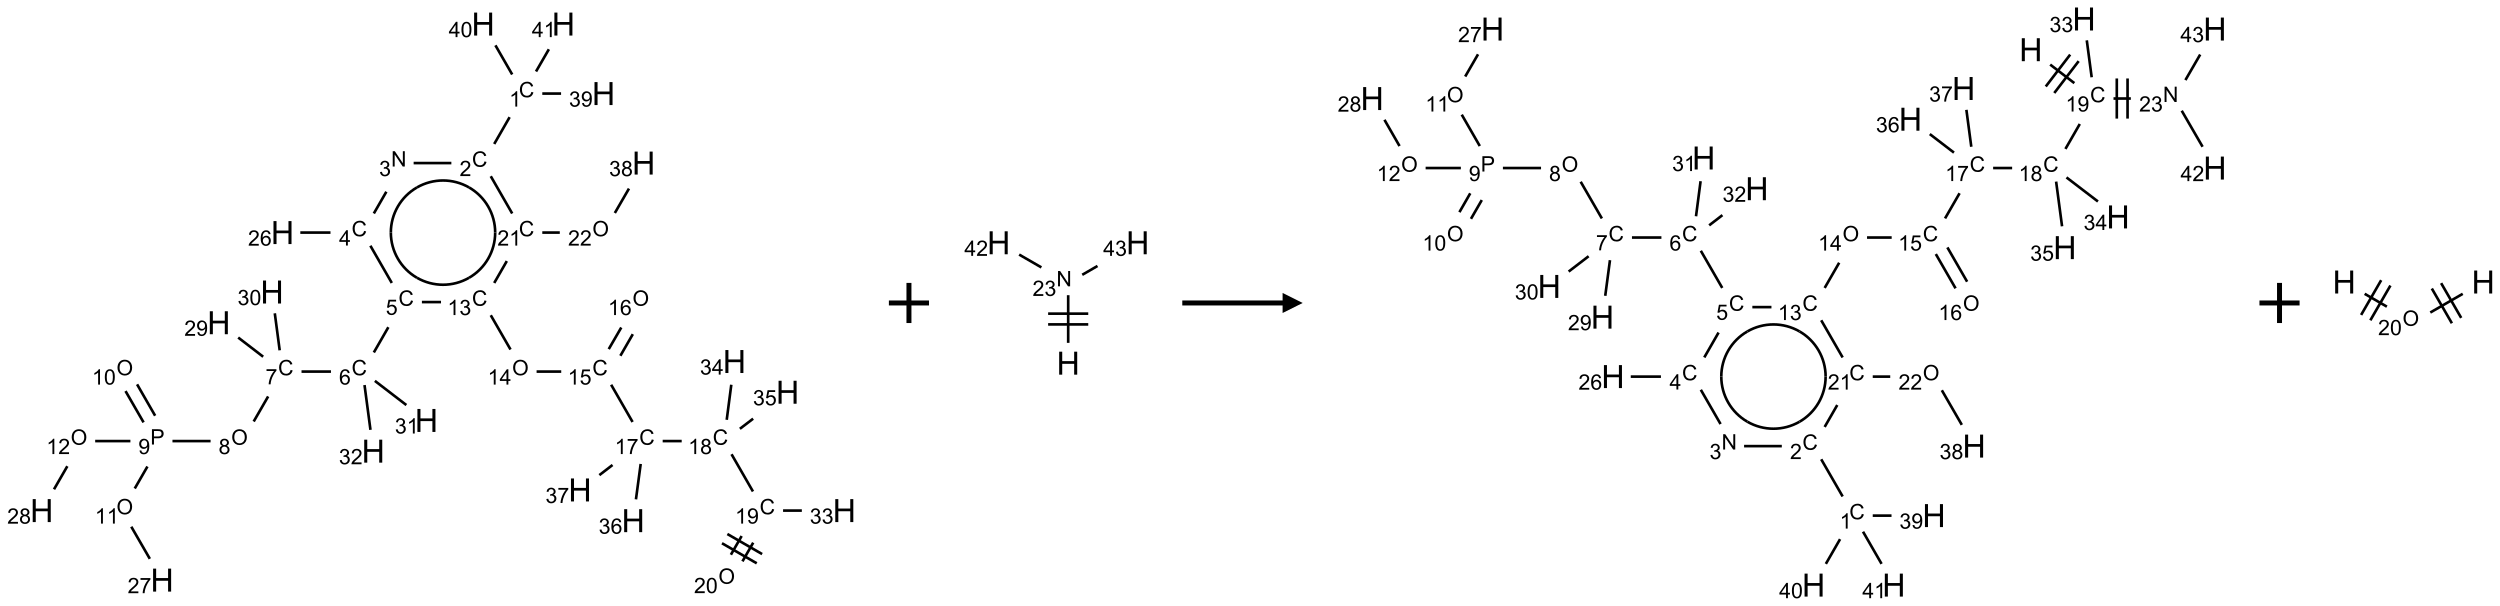 <?xml version="1.0" encoding="UTF-8"?>
<svg xmlns="http://www.w3.org/2000/svg" xmlns:xlink="http://www.w3.org/1999/xlink" width="1246" height="302" viewBox="0 0 1246 302">
<defs>
<g>
<g id="glyph-0-0">
<path d="M 1.332 0 L 1.332 -6.668 L 6.668 -6.668 L 6.668 0 Z M 1.5 -0.168 L 6.5 -0.168 L 6.5 -6.5 L 1.5 -6.5 Z M 1.5 -0.168 "/>
</g>
<g id="glyph-0-1">
<path d="M 6.27 -2.676 L 7.281 -2.422 C 7.07 -1.594 6.688 -0.961 6.137 -0.523 C 5.586 -0.086 4.914 0.129 4.121 0.129 C 3.297 0.129 2.629 -0.039 2.113 -0.371 C 1.598 -0.707 1.203 -1.191 0.934 -1.828 C 0.664 -2.465 0.531 -3.145 0.531 -3.875 C 0.531 -4.672 0.684 -5.363 0.988 -5.957 C 1.293 -6.547 1.723 -6.996 2.285 -7.305 C 2.844 -7.613 3.461 -7.766 4.137 -7.766 C 4.898 -7.766 5.543 -7.57 6.062 -7.184 C 6.582 -6.793 6.945 -6.246 7.152 -5.543 L 6.156 -5.309 C 5.98 -5.863 5.723 -6.266 5.387 -6.52 C 5.051 -6.773 4.625 -6.902 4.113 -6.902 C 3.527 -6.902 3.039 -6.762 2.645 -6.48 C 2.25 -6.199 1.973 -5.82 1.812 -5.348 C 1.652 -4.871 1.574 -4.383 1.574 -3.879 C 1.574 -3.23 1.668 -2.664 1.855 -2.18 C 2.047 -1.695 2.34 -1.332 2.738 -1.094 C 3.137 -0.855 3.57 -0.734 4.035 -0.734 C 4.602 -0.734 5.082 -0.898 5.473 -1.223 C 5.867 -1.551 6.133 -2.035 6.27 -2.676 Z M 6.27 -2.676 "/>
</g>
<g id="glyph-0-2">
<path d="M 3.973 0 L 3.035 0 L 3.035 -5.973 C 2.809 -5.758 2.516 -5.543 2.148 -5.328 C 1.781 -5.113 1.453 -4.953 1.16 -4.844 L 1.16 -5.75 C 1.684 -5.996 2.145 -6.297 2.535 -6.645 C 2.93 -6.996 3.207 -7.336 3.371 -7.668 L 3.973 -7.668 Z M 3.973 0 "/>
</g>
<g id="glyph-0-3">
<path d="M 5.371 -0.902 L 5.371 0 L 0.324 0 C 0.316 -0.227 0.352 -0.441 0.434 -0.652 C 0.562 -0.996 0.766 -1.332 1.051 -1.668 C 1.332 -2 1.742 -2.387 2.277 -2.824 C 3.105 -3.504 3.668 -4.043 3.957 -4.441 C 4.25 -4.84 4.395 -5.215 4.395 -5.566 C 4.395 -5.938 4.262 -6.254 3.996 -6.508 C 3.73 -6.762 3.387 -6.891 2.957 -6.891 C 2.508 -6.891 2.145 -6.754 1.875 -6.484 C 1.605 -6.215 1.469 -5.84 1.465 -5.359 L 0.5 -5.457 C 0.566 -6.176 0.812 -6.727 1.246 -7.102 C 1.676 -7.477 2.254 -7.668 2.98 -7.668 C 3.711 -7.668 4.293 -7.465 4.719 -7.059 C 5.145 -6.652 5.359 -6.148 5.359 -5.547 C 5.359 -5.242 5.297 -4.941 5.172 -4.645 C 5.047 -4.352 4.84 -4.039 4.551 -3.715 C 4.262 -3.387 3.777 -2.938 3.105 -2.371 C 2.543 -1.898 2.18 -1.578 2.02 -1.41 C 1.859 -1.242 1.73 -1.07 1.625 -0.902 Z M 5.371 -0.902 "/>
</g>
<g id="glyph-0-4">
<path d="M 0.812 0 L 0.812 -7.637 L 1.848 -7.637 L 5.859 -1.641 L 5.859 -7.637 L 6.828 -7.637 L 6.828 0 L 5.793 0 L 1.781 -6 L 1.781 0 Z M 0.812 0 "/>
</g>
<g id="glyph-0-5">
<path d="M 0.449 -2.016 L 1.387 -2.141 C 1.492 -1.609 1.676 -1.227 1.934 -0.992 C 2.191 -0.758 2.508 -0.641 2.879 -0.641 C 3.32 -0.641 3.695 -0.793 3.996 -1.098 C 4.301 -1.402 4.453 -1.781 4.453 -2.234 C 4.453 -2.664 4.312 -3.02 4.031 -3.301 C 3.75 -3.578 3.391 -3.719 2.957 -3.719 C 2.781 -3.719 2.562 -3.684 2.297 -3.613 L 2.402 -4.438 C 2.465 -4.43 2.516 -4.426 2.551 -4.426 C 2.949 -4.426 3.312 -4.531 3.629 -4.738 C 3.949 -4.949 4.109 -5.27 4.109 -5.703 C 4.109 -6.047 3.992 -6.332 3.762 -6.559 C 3.527 -6.785 3.227 -6.895 2.859 -6.895 C 2.496 -6.895 2.191 -6.781 1.949 -6.551 C 1.707 -6.324 1.547 -5.98 1.48 -5.52 L 0.543 -5.688 C 0.656 -6.316 0.918 -6.805 1.324 -7.148 C 1.73 -7.492 2.234 -7.668 2.84 -7.668 C 3.254 -7.668 3.641 -7.578 3.988 -7.398 C 4.34 -7.219 4.609 -6.977 4.793 -6.668 C 4.98 -6.359 5.074 -6.031 5.074 -5.684 C 5.074 -5.352 4.984 -5.051 4.809 -4.781 C 4.629 -4.512 4.367 -4.297 4.02 -4.137 C 4.473 -4.031 4.824 -3.816 5.074 -3.488 C 5.324 -3.16 5.449 -2.75 5.449 -2.254 C 5.449 -1.59 5.203 -1.023 4.719 -0.559 C 4.234 -0.098 3.617 0.137 2.875 0.137 C 2.203 0.137 1.648 -0.062 1.207 -0.465 C 0.762 -0.863 0.512 -1.379 0.449 -2.016 Z M 0.449 -2.016 "/>
</g>
<g id="glyph-0-6">
<path d="M 3.449 0 L 3.449 -1.828 L 0.137 -1.828 L 0.137 -2.688 L 3.621 -7.637 L 4.387 -7.637 L 4.387 -2.688 L 5.418 -2.688 L 5.418 -1.828 L 4.387 -1.828 L 4.387 0 Z M 3.449 -2.688 L 3.449 -6.129 L 1.059 -2.688 Z M 3.449 -2.688 "/>
</g>
<g id="glyph-0-7">
<path d="M 5.309 -5.766 L 4.375 -5.691 C 4.293 -6.059 4.172 -6.328 4.02 -6.496 C 3.766 -6.762 3.453 -6.895 3.082 -6.895 C 2.785 -6.895 2.523 -6.812 2.297 -6.645 C 2 -6.43 1.77 -6.117 1.598 -5.703 C 1.43 -5.289 1.34 -4.703 1.332 -3.938 C 1.559 -4.281 1.836 -4.535 2.16 -4.703 C 2.488 -4.871 2.828 -4.953 3.188 -4.953 C 3.812 -4.953 4.344 -4.723 4.785 -4.262 C 5.223 -3.801 5.441 -3.207 5.441 -2.48 C 5.441 -2 5.34 -1.555 5.133 -1.145 C 4.926 -0.73 4.641 -0.418 4.281 -0.199 C 3.922 0.02 3.512 0.129 3.051 0.129 C 2.27 0.129 1.633 -0.156 1.141 -0.73 C 0.648 -1.305 0.402 -2.254 0.402 -3.574 C 0.402 -5.051 0.672 -6.121 1.219 -6.793 C 1.695 -7.375 2.336 -7.668 3.141 -7.668 C 3.742 -7.668 4.234 -7.5 4.617 -7.16 C 5 -6.824 5.23 -6.359 5.309 -5.766 Z M 1.48 -2.473 C 1.48 -2.152 1.547 -1.844 1.684 -1.547 C 1.82 -1.25 2.016 -1.027 2.262 -0.871 C 2.508 -0.719 2.766 -0.641 3.035 -0.641 C 3.434 -0.641 3.773 -0.801 4.059 -1.121 C 4.344 -1.441 4.484 -1.875 4.484 -2.422 C 4.484 -2.949 4.344 -3.367 4.062 -3.668 C 3.781 -3.973 3.426 -4.125 3 -4.125 C 2.578 -4.125 2.219 -3.973 1.922 -3.668 C 1.625 -3.363 1.48 -2.969 1.48 -2.473 Z M 1.48 -2.473 "/>
</g>
<g id="glyph-0-8">
<path d="M 0.441 -2 L 1.426 -2.082 C 1.5 -1.605 1.668 -1.242 1.934 -1.004 C 2.199 -0.762 2.52 -0.641 2.895 -0.641 C 3.348 -0.641 3.73 -0.812 4.043 -1.152 C 4.355 -1.492 4.512 -1.941 4.512 -2.504 C 4.512 -3.039 4.359 -3.461 4.059 -3.77 C 3.758 -4.078 3.367 -4.234 2.879 -4.234 C 2.578 -4.234 2.305 -4.164 2.062 -4.027 C 1.82 -3.891 1.629 -3.715 1.488 -3.496 L 0.609 -3.609 L 1.348 -7.531 L 5.145 -7.531 L 5.145 -6.637 L 2.098 -6.637 L 1.688 -4.582 C 2.145 -4.902 2.625 -5.062 3.129 -5.062 C 3.797 -5.062 4.359 -4.832 4.816 -4.371 C 5.277 -3.91 5.504 -3.312 5.504 -2.59 C 5.504 -1.898 5.305 -1.301 4.902 -0.797 C 4.41 -0.18 3.742 0.129 2.895 0.129 C 2.199 0.129 1.633 -0.062 1.195 -0.453 C 0.758 -0.844 0.504 -1.359 0.441 -2 Z M 0.441 -2 "/>
</g>
<g id="glyph-0-9">
<path d="M 0.504 -6.637 L 0.504 -7.535 L 5.449 -7.535 L 5.449 -6.809 C 4.961 -6.289 4.48 -5.602 4.004 -4.746 C 3.527 -3.887 3.156 -3.004 2.895 -2.098 C 2.707 -1.461 2.59 -0.762 2.535 0 L 1.574 0 C 1.582 -0.602 1.703 -1.328 1.926 -2.176 C 2.152 -3.027 2.477 -3.848 2.898 -4.637 C 3.32 -5.426 3.77 -6.094 4.246 -6.637 Z M 0.504 -6.637 "/>
</g>
<g id="glyph-0-10">
<path d="M 0.516 -3.719 C 0.516 -4.984 0.855 -5.977 1.535 -6.695 C 2.215 -7.414 3.094 -7.77 4.172 -7.77 C 4.875 -7.77 5.512 -7.602 6.078 -7.266 C 6.645 -6.93 7.074 -6.461 7.371 -5.855 C 7.668 -5.254 7.816 -4.57 7.816 -3.809 C 7.816 -3.035 7.66 -2.34 7.348 -1.73 C 7.035 -1.117 6.594 -0.656 6.02 -0.34 C 5.449 -0.027 4.828 0.129 4.168 0.129 C 3.449 0.129 2.805 -0.043 2.238 -0.391 C 1.672 -0.738 1.246 -1.211 0.953 -1.812 C 0.66 -2.414 0.516 -3.047 0.516 -3.719 Z M 1.559 -3.703 C 1.559 -2.781 1.805 -2.059 2.301 -1.527 C 2.793 -1 3.414 -0.734 4.16 -0.734 C 4.922 -0.734 5.547 -1 6.039 -1.535 C 6.531 -2.07 6.777 -2.828 6.777 -3.812 C 6.777 -4.434 6.672 -4.977 6.461 -5.441 C 6.25 -5.902 5.945 -6.262 5.539 -6.52 C 5.133 -6.773 4.68 -6.902 4.176 -6.902 C 3.461 -6.902 2.848 -6.656 2.332 -6.164 C 1.816 -5.672 1.559 -4.852 1.559 -3.703 Z M 1.559 -3.703 "/>
</g>
<g id="glyph-0-11">
<path d="M 1.887 -4.141 C 1.496 -4.281 1.207 -4.484 1.02 -4.75 C 0.832 -5.016 0.738 -5.328 0.738 -5.699 C 0.738 -6.254 0.938 -6.719 1.34 -7.098 C 1.738 -7.477 2.27 -7.668 2.934 -7.668 C 3.598 -7.668 4.137 -7.473 4.543 -7.086 C 4.949 -6.699 5.152 -6.227 5.152 -5.672 C 5.152 -5.316 5.059 -5.008 4.871 -4.746 C 4.688 -4.484 4.406 -4.281 4.027 -4.141 C 4.496 -3.988 4.852 -3.742 5.098 -3.402 C 5.34 -3.062 5.465 -2.656 5.465 -2.184 C 5.465 -1.531 5.234 -0.98 4.77 -0.535 C 4.309 -0.09 3.703 0.129 2.949 0.129 C 2.195 0.129 1.586 -0.094 1.125 -0.539 C 0.664 -0.984 0.434 -1.543 0.434 -2.207 C 0.434 -2.703 0.559 -3.121 0.809 -3.457 C 1.062 -3.793 1.422 -4.02 1.887 -4.141 Z M 1.699 -5.73 C 1.699 -5.367 1.812 -5.074 2.047 -4.844 C 2.281 -4.613 2.582 -4.5 2.953 -4.5 C 3.312 -4.5 3.609 -4.613 3.84 -4.84 C 4.07 -5.066 4.188 -5.348 4.188 -5.676 C 4.188 -6.02 4.07 -6.309 3.832 -6.543 C 3.594 -6.777 3.297 -6.895 2.941 -6.895 C 2.586 -6.895 2.289 -6.781 2.051 -6.551 C 1.816 -6.324 1.699 -6.047 1.699 -5.73 Z M 1.395 -2.203 C 1.395 -1.938 1.461 -1.676 1.586 -1.426 C 1.711 -1.176 1.902 -0.984 2.152 -0.848 C 2.402 -0.711 2.672 -0.641 2.957 -0.641 C 3.406 -0.641 3.777 -0.785 4.066 -1.074 C 4.359 -1.363 4.504 -1.727 4.504 -2.172 C 4.504 -2.625 4.355 -2.996 4.055 -3.293 C 3.754 -3.586 3.379 -3.734 2.926 -3.734 C 2.484 -3.734 2.121 -3.59 1.832 -3.297 C 1.543 -3.004 1.395 -2.641 1.395 -2.203 Z M 1.395 -2.203 "/>
</g>
<g id="glyph-0-12">
<path d="M 0.824 0 L 0.824 -7.637 L 3.703 -7.637 C 4.211 -7.637 4.598 -7.609 4.863 -7.562 C 5.238 -7.5 5.555 -7.383 5.809 -7.207 C 6.062 -7.031 6.266 -6.785 6.418 -6.469 C 6.574 -6.152 6.652 -5.805 6.652 -5.426 C 6.652 -4.777 6.445 -4.227 6.031 -3.777 C 5.617 -3.328 4.871 -3.105 3.793 -3.105 L 1.832 -3.105 L 1.832 0 Z M 1.832 -4.004 L 3.809 -4.004 C 4.461 -4.004 4.922 -4.125 5.199 -4.371 C 5.473 -4.613 5.609 -4.953 5.609 -5.395 C 5.609 -5.715 5.527 -5.988 5.367 -6.215 C 5.207 -6.441 4.992 -6.594 4.73 -6.668 C 4.559 -6.711 4.246 -6.734 3.785 -6.734 L 1.832 -6.734 Z M 1.832 -4.004 "/>
</g>
<g id="glyph-0-13">
<path d="M 0.582 -1.766 L 1.484 -1.848 C 1.562 -1.426 1.707 -1.117 1.922 -0.926 C 2.137 -0.734 2.414 -0.641 2.75 -0.641 C 3.039 -0.641 3.289 -0.707 3.508 -0.84 C 3.727 -0.973 3.902 -1.148 4.043 -1.367 C 4.18 -1.586 4.297 -1.887 4.391 -2.262 C 4.484 -2.637 4.531 -3.016 4.531 -3.406 C 4.531 -3.449 4.531 -3.512 4.527 -3.594 C 4.34 -3.297 4.082 -3.055 3.758 -2.867 C 3.434 -2.68 3.082 -2.59 2.703 -2.59 C 2.07 -2.59 1.535 -2.816 1.098 -3.277 C 0.66 -3.734 0.441 -4.34 0.441 -5.09 C 0.441 -5.863 0.672 -6.484 1.129 -6.957 C 1.586 -7.43 2.156 -7.668 2.844 -7.668 C 3.34 -7.668 3.793 -7.531 4.207 -7.266 C 4.617 -7 4.93 -6.617 5.145 -6.121 C 5.355 -5.629 5.465 -4.91 5.465 -3.973 C 5.465 -2.996 5.359 -2.223 5.145 -1.645 C 4.934 -1.066 4.617 -0.625 4.199 -0.324 C 3.781 -0.02 3.293 0.129 2.73 0.129 C 2.133 0.129 1.645 -0.035 1.266 -0.367 C 0.887 -0.699 0.66 -1.164 0.582 -1.766 Z M 4.422 -5.137 C 4.422 -5.676 4.277 -6.102 3.992 -6.418 C 3.707 -6.734 3.359 -6.891 2.957 -6.891 C 2.543 -6.891 2.18 -6.719 1.871 -6.379 C 1.562 -6.039 1.406 -5.598 1.406 -5.059 C 1.406 -4.57 1.555 -4.176 1.848 -3.871 C 2.141 -3.566 2.5 -3.418 2.934 -3.418 C 3.367 -3.418 3.723 -3.57 4.004 -3.871 C 4.281 -4.176 4.422 -4.598 4.422 -5.137 Z M 4.422 -5.137 "/>
</g>
<g id="glyph-0-14">
<path d="M 0.441 -3.766 C 0.441 -4.668 0.535 -5.395 0.723 -5.945 C 0.906 -6.496 1.184 -6.922 1.551 -7.219 C 1.918 -7.516 2.375 -7.668 2.934 -7.668 C 3.344 -7.668 3.703 -7.586 4.012 -7.418 C 4.32 -7.254 4.574 -7.016 4.777 -6.707 C 4.977 -6.395 5.137 -6.016 5.25 -5.57 C 5.363 -5.125 5.422 -4.523 5.422 -3.766 C 5.422 -2.871 5.328 -2.148 5.145 -1.598 C 4.961 -1.047 4.688 -0.621 4.32 -0.32 C 3.953 -0.02 3.492 0.129 2.934 0.129 C 2.195 0.129 1.617 -0.133 1.199 -0.66 C 0.695 -1.297 0.441 -2.332 0.441 -3.766 Z M 1.406 -3.766 C 1.406 -2.512 1.555 -1.68 1.848 -1.262 C 2.141 -0.848 2.5 -0.641 2.934 -0.641 C 3.363 -0.641 3.727 -0.848 4.02 -1.266 C 4.312 -1.684 4.457 -2.516 4.457 -3.766 C 4.457 -5.023 4.312 -5.859 4.02 -6.27 C 3.727 -6.684 3.359 -6.891 2.922 -6.891 C 2.492 -6.891 2.148 -6.707 1.891 -6.344 C 1.566 -5.879 1.406 -5.02 1.406 -3.766 Z M 1.406 -3.766 "/>
</g>
<g id="glyph-1-0">
<path d="M 2 0 L 2 -10 L 10 -10 L 10 0 Z M 2.25 -0.25 L 9.75 -0.25 L 9.75 -9.75 L 2.25 -9.75 Z M 2.25 -0.25 "/>
</g>
<g id="glyph-1-1">
<path d="M 1.281 0 L 1.281 -11.453 L 2.797 -11.453 L 2.797 -6.75 L 8.75 -6.75 L 8.75 -11.453 L 10.266 -11.453 L 10.266 0 L 8.75 0 L 8.75 -5.398 L 2.797 -5.398 L 2.797 0 Z M 1.281 0 "/>
</g>
</g>
</defs>
<path fill="none" stroke-width="0.033" stroke-linecap="butt" stroke-linejoin="miter" stroke="rgb(0%, 0%, 0%)" stroke-opacity="1" stroke-miterlimit="10" d="M 5.83 1.16 L 5.638 1.494 " transform="matrix(40, 0, 0, 40, 20.797, 11.994)"/>
<path fill="none" stroke-width="0.033" stroke-linecap="butt" stroke-linejoin="miter" stroke="rgb(0%, 0%, 0%)" stroke-opacity="1" stroke-miterlimit="10" d="M 5.104 1.732 L 4.634 1.732 " transform="matrix(40, 0, 0, 40, 20.797, 11.994)"/>
<path fill="none" stroke-width="0.033" stroke-linecap="butt" stroke-linejoin="miter" stroke="rgb(0%, 0%, 0%)" stroke-opacity="1" stroke-miterlimit="10" d="M 4.294 2.089 L 4.138 2.36 " transform="matrix(40, 0, 0, 40, 20.797, 11.994)"/>
<path fill="none" stroke-width="0.033" stroke-linecap="butt" stroke-linejoin="miter" stroke="rgb(0%, 0%, 0%)" stroke-opacity="1" stroke-miterlimit="10" d="M 3.598 2.598 L 3.222 2.598 " transform="matrix(40, 0, 0, 40, 20.797, 11.994)"/>
<path fill="none" stroke-width="0.033" stroke-linecap="butt" stroke-linejoin="miter" stroke="rgb(0%, 0%, 0%)" stroke-opacity="1" stroke-miterlimit="10" d="M 4.095 2.762 L 4.362 3.226 " transform="matrix(40, 0, 0, 40, 20.797, 11.994)"/>
<path fill="none" stroke-width="0.033" stroke-linecap="butt" stroke-linejoin="miter" stroke="rgb(0%, 0%, 0%)" stroke-opacity="1" stroke-miterlimit="10" d="M 4.319 3.777 L 4.138 4.092 " transform="matrix(40, 0, 0, 40, 20.797, 11.994)"/>
<path fill="none" stroke-width="0.033" stroke-linecap="butt" stroke-linejoin="miter" stroke="rgb(0%, 0%, 0%)" stroke-opacity="1" stroke-miterlimit="10" d="M 3.604 4.33 L 3.237 4.33 " transform="matrix(40, 0, 0, 40, 20.797, 11.994)"/>
<path fill="none" stroke-width="0.033" stroke-linecap="butt" stroke-linejoin="miter" stroke="rgb(0%, 0%, 0%)" stroke-opacity="1" stroke-miterlimit="10" d="M 2.821 4.64 L 2.641 4.952 " transform="matrix(40, 0, 0, 40, 20.797, 11.994)"/>
<path fill="none" stroke-width="0.033" stroke-linecap="butt" stroke-linejoin="miter" stroke="rgb(0%, 0%, 0%)" stroke-opacity="1" stroke-miterlimit="10" d="M 2.104 5.196 L 1.629 5.196 " transform="matrix(40, 0, 0, 40, 20.797, 11.994)"/>
<path fill="none" stroke-width="0.033" stroke-linecap="butt" stroke-linejoin="miter" stroke="rgb(0%, 0%, 0%)" stroke-opacity="1" stroke-miterlimit="10" d="M 1.413 4.88 L 1.188 4.489 " transform="matrix(40, 0, 0, 40, 20.797, 11.994)"/>
<path fill="none" stroke-width="0.033" stroke-linecap="butt" stroke-linejoin="miter" stroke="rgb(0%, 0%, 0%)" stroke-opacity="1" stroke-miterlimit="10" d="M 1.269 4.963 L 1.044 4.573 " transform="matrix(40, 0, 0, 40, 20.797, 11.994)"/>
<path fill="none" stroke-width="0.033" stroke-linecap="butt" stroke-linejoin="miter" stroke="rgb(0%, 0%, 0%)" stroke-opacity="1" stroke-miterlimit="10" d="M 1.317 5.513 L 1.159 5.787 " transform="matrix(40, 0, 0, 40, 20.797, 11.994)"/>
<path fill="none" stroke-width="0.033" stroke-linecap="butt" stroke-linejoin="miter" stroke="rgb(0%, 0%, 0%)" stroke-opacity="1" stroke-miterlimit="10" d="M 1.116 6.263 L 1.347 6.663 " transform="matrix(40, 0, 0, 40, 20.797, 11.994)"/>
<path fill="none" stroke-width="0.033" stroke-linecap="butt" stroke-linejoin="miter" stroke="rgb(0%, 0%, 0%)" stroke-opacity="1" stroke-miterlimit="10" d="M 1.105 5.196 L 0.666 5.196 " transform="matrix(40, 0, 0, 40, 20.797, 11.994)"/>
<path fill="none" stroke-width="0.033" stroke-linecap="butt" stroke-linejoin="miter" stroke="rgb(0%, 0%, 0%)" stroke-opacity="1" stroke-miterlimit="10" d="M 0.319 5.509 L 0.153 5.797 " transform="matrix(40, 0, 0, 40, 20.797, 11.994)"/>
<path fill="none" stroke-width="0.033" stroke-linecap="butt" stroke-linejoin="miter" stroke="rgb(0%, 0%, 0%)" stroke-opacity="1" stroke-miterlimit="10" d="M 2.759 4.145 L 2.448 3.906 " transform="matrix(40, 0, 0, 40, 20.797, 11.994)"/>
<path fill="none" stroke-width="0.033" stroke-linecap="butt" stroke-linejoin="miter" stroke="rgb(0%, 0%, 0%)" stroke-opacity="1" stroke-miterlimit="10" d="M 2.965 4.065 L 2.904 3.604 " transform="matrix(40, 0, 0, 40, 20.797, 11.994)"/>
<path fill="none" stroke-width="0.033" stroke-linecap="butt" stroke-linejoin="miter" stroke="rgb(0%, 0%, 0%)" stroke-opacity="1" stroke-miterlimit="10" d="M 4.151 4.446 L 4.543 4.747 " transform="matrix(40, 0, 0, 40, 20.797, 11.994)"/>
<path fill="none" stroke-width="0.033" stroke-linecap="butt" stroke-linejoin="miter" stroke="rgb(0%, 0%, 0%)" stroke-opacity="1" stroke-miterlimit="10" d="M 4.022 4.498 L 4.096 5.056 " transform="matrix(40, 0, 0, 40, 20.797, 11.994)"/>
<path fill="none" stroke-width="0.033" stroke-linecap="butt" stroke-linejoin="miter" stroke="rgb(0%, 0%, 0%)" stroke-opacity="1" stroke-miterlimit="10" d="M 4.737 3.464 L 4.975 3.464 " transform="matrix(40, 0, 0, 40, 20.797, 11.994)"/>
<path fill="none" stroke-width="0.033" stroke-linecap="butt" stroke-linejoin="miter" stroke="rgb(0%, 0%, 0%)" stroke-opacity="1" stroke-miterlimit="10" d="M 5.595 3.628 L 5.841 4.055 " transform="matrix(40, 0, 0, 40, 20.797, 11.994)"/>
<path fill="none" stroke-width="0.033" stroke-linecap="butt" stroke-linejoin="miter" stroke="rgb(0%, 0%, 0%)" stroke-opacity="1" stroke-miterlimit="10" d="M 6.166 4.33 L 6.473 4.33 " transform="matrix(40, 0, 0, 40, 20.797, 11.994)"/>
<path fill="none" stroke-width="0.033" stroke-linecap="butt" stroke-linejoin="miter" stroke="rgb(0%, 0%, 0%)" stroke-opacity="1" stroke-miterlimit="10" d="M 7.21 4.133 L 7.365 3.864 " transform="matrix(40, 0, 0, 40, 20.797, 11.994)"/>
<path fill="none" stroke-width="0.033" stroke-linecap="butt" stroke-linejoin="miter" stroke="rgb(0%, 0%, 0%)" stroke-opacity="1" stroke-miterlimit="10" d="M 7.065 4.05 L 7.221 3.781 " transform="matrix(40, 0, 0, 40, 20.797, 11.994)"/>
<path fill="none" stroke-width="0.033" stroke-linecap="butt" stroke-linejoin="miter" stroke="rgb(0%, 0%, 0%)" stroke-opacity="1" stroke-miterlimit="10" d="M 7.095 4.494 L 7.362 4.958 " transform="matrix(40, 0, 0, 40, 20.797, 11.994)"/>
<path fill="none" stroke-width="0.033" stroke-linecap="butt" stroke-linejoin="miter" stroke="rgb(0%, 0%, 0%)" stroke-opacity="1" stroke-miterlimit="10" d="M 7.737 5.196 L 7.974 5.196 " transform="matrix(40, 0, 0, 40, 20.797, 11.994)"/>
<path fill="none" stroke-width="0.033" stroke-linecap="butt" stroke-linejoin="miter" stroke="rgb(0%, 0%, 0%)" stroke-opacity="1" stroke-miterlimit="10" d="M 8.595 5.36 L 8.862 5.824 " transform="matrix(40, 0, 0, 40, 20.797, 11.994)"/>
<path fill="none" stroke-width="0.033" stroke-linecap="butt" stroke-linejoin="miter" stroke="rgb(0%, 0%, 0%)" stroke-opacity="1" stroke-miterlimit="10" d="M 8.721 6.379 L 8.587 6.612 " transform="matrix(40, 0, 0, 40, 20.797, 11.994)"/>
<path fill="none" stroke-width="0.033" stroke-linecap="butt" stroke-linejoin="miter" stroke="rgb(0%, 0%, 0%)" stroke-opacity="1" stroke-miterlimit="10" d="M 8.865 6.462 L 8.731 6.695 " transform="matrix(40, 0, 0, 40, 20.797, 11.994)"/>
<path fill="none" stroke-width="0.033" stroke-linecap="butt" stroke-linejoin="miter" stroke="rgb(0%, 0%, 0%)" stroke-opacity="1" stroke-miterlimit="10" d="M 8.476 6.469 L 8.909 6.719 " transform="matrix(40, 0, 0, 40, 20.797, 11.994)"/>
<path fill="none" stroke-width="0.033" stroke-linecap="butt" stroke-linejoin="miter" stroke="rgb(0%, 0%, 0%)" stroke-opacity="1" stroke-miterlimit="10" d="M 8.543 6.354 L 8.976 6.604 " transform="matrix(40, 0, 0, 40, 20.797, 11.994)"/>
<path fill="none" stroke-width="0.033" stroke-linecap="butt" stroke-linejoin="miter" stroke="rgb(0%, 0%, 0%)" stroke-opacity="1" stroke-miterlimit="10" d="M 9.237 6.062 L 9.471 6.062 " transform="matrix(40, 0, 0, 40, 20.797, 11.994)"/>
<path fill="none" stroke-width="0.033" stroke-linecap="butt" stroke-linejoin="miter" stroke="rgb(0%, 0%, 0%)" stroke-opacity="1" stroke-miterlimit="10" d="M 8.535 4.931 L 8.592 4.494 " transform="matrix(40, 0, 0, 40, 20.797, 11.994)"/>
<path fill="none" stroke-width="0.033" stroke-linecap="butt" stroke-linejoin="miter" stroke="rgb(0%, 0%, 0%)" stroke-opacity="1" stroke-miterlimit="10" d="M 8.699 5.043 L 8.864 4.917 " transform="matrix(40, 0, 0, 40, 20.797, 11.994)"/>
<path fill="none" stroke-width="0.033" stroke-linecap="butt" stroke-linejoin="miter" stroke="rgb(0%, 0%, 0%)" stroke-opacity="1" stroke-miterlimit="10" d="M 7.463 5.481 L 7.404 5.922 " transform="matrix(40, 0, 0, 40, 20.797, 11.994)"/>
<path fill="none" stroke-width="0.033" stroke-linecap="butt" stroke-linejoin="miter" stroke="rgb(0%, 0%, 0%)" stroke-opacity="1" stroke-miterlimit="10" d="M 7.112 5.494 L 6.948 5.62 " transform="matrix(40, 0, 0, 40, 20.797, 11.994)"/>
<path fill="none" stroke-width="0.033" stroke-linecap="butt" stroke-linejoin="miter" stroke="rgb(0%, 0%, 0%)" stroke-opacity="1" stroke-miterlimit="10" d="M 5.638 3.226 L 5.795 2.953 " transform="matrix(40, 0, 0, 40, 20.797, 11.994)"/>
<path fill="none" stroke-width="0.033" stroke-linecap="butt" stroke-linejoin="miter" stroke="rgb(0%, 0%, 0%)" stroke-opacity="1" stroke-miterlimit="10" d="M 5.862 2.36 L 5.595 1.896 " transform="matrix(40, 0, 0, 40, 20.797, 11.994)"/>
<path fill="none" stroke-width="0.033" stroke-linecap="butt" stroke-linejoin="miter" stroke="rgb(0%, 0%, 0%)" stroke-opacity="1" stroke-miterlimit="10" d="M 6.237 2.598 L 6.455 2.598 " transform="matrix(40, 0, 0, 40, 20.797, 11.994)"/>
<path fill="none" stroke-width="0.033" stroke-linecap="butt" stroke-linejoin="miter" stroke="rgb(0%, 0%, 0%)" stroke-opacity="1" stroke-miterlimit="10" d="M 7.141 2.354 L 7.317 2.05 " transform="matrix(40, 0, 0, 40, 20.797, 11.994)"/>
<path fill="none" stroke-width="0.033" stroke-linecap="butt" stroke-linejoin="miter" stroke="rgb(0%, 0%, 0%)" stroke-opacity="1" stroke-miterlimit="10" d="M 6.237 0.866 L 6.471 0.866 " transform="matrix(40, 0, 0, 40, 20.797, 11.994)"/>
<path fill="none" stroke-width="0.033" stroke-linecap="butt" stroke-linejoin="miter" stroke="rgb(0%, 0%, 0%)" stroke-opacity="1" stroke-miterlimit="10" d="M 5.862 0.628 L 5.653 0.265 " transform="matrix(40, 0, 0, 40, 20.797, 11.994)"/>
<path fill="none" stroke-width="0.033" stroke-linecap="butt" stroke-linejoin="miter" stroke="rgb(0%, 0%, 0%)" stroke-opacity="1" stroke-miterlimit="10" d="M 6.159 0.591 L 6.319 0.314 " transform="matrix(40, 0, 0, 40, 20.797, 11.994)"/>
<path fill="none" stroke-width="0.033" stroke-linecap="butt" stroke-linejoin="miter" stroke="rgb(0%, 0%, 0%)" stroke-opacity="1" stroke-miterlimit="10" d="M 4.675 2.036 C 4.876 1.92 5.124 1.92 5.325 2.036 " transform="matrix(40, 0, 0, 40, 20.797, 11.994)"/>
<path fill="none" stroke-width="0.033" stroke-linecap="butt" stroke-linejoin="miter" stroke="rgb(0%, 0%, 0%)" stroke-opacity="1" stroke-miterlimit="10" d="M 4.35 2.598 C 4.35 2.366 4.474 2.152 4.675 2.036 " transform="matrix(40, 0, 0, 40, 20.797, 11.994)"/>
<path fill="none" stroke-width="0.033" stroke-linecap="butt" stroke-linejoin="miter" stroke="rgb(0%, 0%, 0%)" stroke-opacity="1" stroke-miterlimit="10" d="M 4.675 3.161 C 4.474 3.045 4.35 2.83 4.35 2.598 " transform="matrix(40, 0, 0, 40, 20.797, 11.994)"/>
<path fill="none" stroke-width="0.033" stroke-linecap="butt" stroke-linejoin="miter" stroke="rgb(0%, 0%, 0%)" stroke-opacity="1" stroke-miterlimit="10" d="M 5.325 3.161 C 5.124 3.277 4.876 3.277 4.675 3.161 " transform="matrix(40, 0, 0, 40, 20.797, 11.994)"/>
<path fill="none" stroke-width="0.033" stroke-linecap="butt" stroke-linejoin="miter" stroke="rgb(0%, 0%, 0%)" stroke-opacity="1" stroke-miterlimit="10" d="M 5.65 2.598 C 5.65 2.83 5.526 3.045 5.325 3.161 " transform="matrix(40, 0, 0, 40, 20.797, 11.994)"/>
<path fill="none" stroke-width="0.033" stroke-linecap="butt" stroke-linejoin="miter" stroke="rgb(0%, 0%, 0%)" stroke-opacity="1" stroke-miterlimit="10" d="M 5.325 2.036 C 5.526 2.152 5.65 2.366 5.65 2.598 " transform="matrix(40, 0, 0, 40, 20.797, 11.994)"/>
<g fill="rgb(0%, 0%, 0%)" fill-opacity="1">
<use xlink:href="#glyph-0-1" x="258.578" y="48.48"/>
</g>
<g fill="rgb(0%, 0%, 0%)" fill-opacity="1">
<use xlink:href="#glyph-0-2" x="253.801" y="53.117"/>
</g>
<g fill="rgb(0%, 0%, 0%)" fill-opacity="1">
<use xlink:href="#glyph-0-1" x="235.203" y="83.121"/>
</g>
<g fill="rgb(0%, 0%, 0%)" fill-opacity="1">
<use xlink:href="#glyph-0-3" x="229.031" y="87.758"/>
</g>
<g fill="rgb(0%, 0%, 0%)" fill-opacity="1">
<use xlink:href="#glyph-0-4" x="194.922" y="82.988"/>
</g>
<g fill="rgb(0%, 0%, 0%)" fill-opacity="1">
<use xlink:href="#glyph-0-5" x="188.953" y="87.758"/>
</g>
<g fill="rgb(0%, 0%, 0%)" fill-opacity="1">
<use xlink:href="#glyph-0-1" x="175.203" y="117.762"/>
</g>
<g fill="rgb(0%, 0%, 0%)" fill-opacity="1">
<use xlink:href="#glyph-0-6" x="168.984" y="122.367"/>
</g>
<g fill="rgb(0%, 0%, 0%)" fill-opacity="1">
<use xlink:href="#glyph-1-1" x="135.023" y="121.645"/>
</g>
<g fill="rgb(0%, 0%, 0%)" fill-opacity="1">
<use xlink:href="#glyph-0-3" x="123.598" y="122.438"/>
<use xlink:href="#glyph-0-7" x="129.53" y="122.438"/>
</g>
<g fill="rgb(0%, 0%, 0%)" fill-opacity="1">
<use xlink:href="#glyph-0-1" x="198.578" y="152.402"/>
</g>
<g fill="rgb(0%, 0%, 0%)" fill-opacity="1">
<use xlink:href="#glyph-0-8" x="192.27" y="156.906"/>
</g>
<g fill="rgb(0%, 0%, 0%)" fill-opacity="1">
<use xlink:href="#glyph-0-1" x="175.203" y="187.043"/>
</g>
<g fill="rgb(0%, 0%, 0%)" fill-opacity="1">
<use xlink:href="#glyph-0-7" x="168.957" y="191.68"/>
</g>
<g fill="rgb(0%, 0%, 0%)" fill-opacity="1">
<use xlink:href="#glyph-0-1" x="138.578" y="187.043"/>
</g>
<g fill="rgb(0%, 0%, 0%)" fill-opacity="1">
<use xlink:href="#glyph-0-9" x="132.328" y="191.551"/>
</g>
<g fill="rgb(0%, 0%, 0%)" fill-opacity="1">
<use xlink:href="#glyph-0-10" x="115.219" y="221.688"/>
</g>
<g fill="rgb(0%, 0%, 0%)" fill-opacity="1">
<use xlink:href="#glyph-0-11" x="108.938" y="226.32"/>
</g>
<g fill="rgb(0%, 0%, 0%)" fill-opacity="1">
<use xlink:href="#glyph-0-12" x="74.91" y="221.551"/>
</g>
<g fill="rgb(0%, 0%, 0%)" fill-opacity="1">
<use xlink:href="#glyph-0-13" x="68.938" y="226.32"/>
</g>
<g fill="rgb(0%, 0%, 0%)" fill-opacity="1">
<use xlink:href="#glyph-0-10" x="58.043" y="187.047"/>
</g>
<g fill="rgb(0%, 0%, 0%)" fill-opacity="1">
<use xlink:href="#glyph-0-2" x="45.867" y="191.68"/>
<use xlink:href="#glyph-0-14" x="51.799" y="191.68"/>
</g>
<g fill="rgb(0%, 0%, 0%)" fill-opacity="1">
<use xlink:href="#glyph-0-10" x="58.043" y="256.328"/>
</g>
<g fill="rgb(0%, 0%, 0%)" fill-opacity="1">
<use xlink:href="#glyph-0-2" x="47.316" y="260.961"/>
<use xlink:href="#glyph-0-2" x="53.249" y="260.961"/>
</g>
<g fill="rgb(0%, 0%, 0%)" fill-opacity="1">
<use xlink:href="#glyph-1-1" x="75.023" y="294.852"/>
</g>
<g fill="rgb(0%, 0%, 0%)" fill-opacity="1">
<use xlink:href="#glyph-0-3" x="63.594" y="295.641"/>
<use xlink:href="#glyph-0-9" x="69.526" y="295.641"/>
</g>
<g fill="rgb(0%, 0%, 0%)" fill-opacity="1">
<use xlink:href="#glyph-0-10" x="35.219" y="221.688"/>
</g>
<g fill="rgb(0%, 0%, 0%)" fill-opacity="1">
<use xlink:href="#glyph-0-2" x="23.098" y="226.32"/>
<use xlink:href="#glyph-0-3" x="29.03" y="226.32"/>
</g>
<g fill="rgb(0%, 0%, 0%)" fill-opacity="1">
<use xlink:href="#glyph-1-1" x="15.023" y="260.207"/>
</g>
<g fill="rgb(0%, 0%, 0%)" fill-opacity="1">
<use xlink:href="#glyph-0-3" x="3.578" y="261"/>
<use xlink:href="#glyph-0-11" x="9.51" y="261"/>
</g>
<g fill="rgb(0%, 0%, 0%)" fill-opacity="1">
<use xlink:href="#glyph-1-1" x="103.289" y="166.578"/>
</g>
<g fill="rgb(0%, 0%, 0%)" fill-opacity="1">
<use xlink:href="#glyph-0-3" x="91.844" y="167.367"/>
<use xlink:href="#glyph-0-13" x="97.776" y="167.367"/>
</g>
<g fill="rgb(0%, 0%, 0%)" fill-opacity="1">
<use xlink:href="#glyph-1-1" x="129.805" y="151.27"/>
</g>
<g fill="rgb(0%, 0%, 0%)" fill-opacity="1">
<use xlink:href="#glyph-0-5" x="118.395" y="152.062"/>
<use xlink:href="#glyph-0-14" x="124.327" y="152.062"/>
</g>
<g fill="rgb(0%, 0%, 0%)" fill-opacity="1">
<use xlink:href="#glyph-1-1" x="206.758" y="215.277"/>
</g>
<g fill="rgb(0%, 0%, 0%)" fill-opacity="1">
<use xlink:href="#glyph-0-5" x="196.801" y="216.07"/>
<use xlink:href="#glyph-0-2" x="202.733" y="216.07"/>
</g>
<g fill="rgb(0%, 0%, 0%)" fill-opacity="1">
<use xlink:href="#glyph-1-1" x="180.246" y="230.586"/>
</g>
<g fill="rgb(0%, 0%, 0%)" fill-opacity="1">
<use xlink:href="#glyph-0-5" x="168.891" y="231.375"/>
<use xlink:href="#glyph-0-3" x="174.823" y="231.375"/>
</g>
<g fill="rgb(0%, 0%, 0%)" fill-opacity="1">
<use xlink:href="#glyph-0-1" x="235.203" y="152.402"/>
</g>
<g fill="rgb(0%, 0%, 0%)" fill-opacity="1">
<use xlink:href="#glyph-0-2" x="223.02" y="157.039"/>
<use xlink:href="#glyph-0-5" x="228.952" y="157.039"/>
</g>
<g fill="rgb(0%, 0%, 0%)" fill-opacity="1">
<use xlink:href="#glyph-0-10" x="255.219" y="187.047"/>
</g>
<g fill="rgb(0%, 0%, 0%)" fill-opacity="1">
<use xlink:href="#glyph-0-2" x="243.051" y="191.68"/>
<use xlink:href="#glyph-0-6" x="248.983" y="191.68"/>
</g>
<g fill="rgb(0%, 0%, 0%)" fill-opacity="1">
<use xlink:href="#glyph-0-1" x="295.203" y="187.043"/>
</g>
<g fill="rgb(0%, 0%, 0%)" fill-opacity="1">
<use xlink:href="#glyph-0-2" x="282.961" y="191.68"/>
<use xlink:href="#glyph-0-8" x="288.893" y="191.68"/>
</g>
<g fill="rgb(0%, 0%, 0%)" fill-opacity="1">
<use xlink:href="#glyph-0-10" x="315.219" y="152.406"/>
</g>
<g fill="rgb(0%, 0%, 0%)" fill-opacity="1">
<use xlink:href="#glyph-0-2" x="303.023" y="157.039"/>
<use xlink:href="#glyph-0-7" x="308.956" y="157.039"/>
</g>
<g fill="rgb(0%, 0%, 0%)" fill-opacity="1">
<use xlink:href="#glyph-0-1" x="318.578" y="221.684"/>
</g>
<g fill="rgb(0%, 0%, 0%)" fill-opacity="1">
<use xlink:href="#glyph-0-2" x="306.395" y="226.32"/>
<use xlink:href="#glyph-0-9" x="312.327" y="226.32"/>
</g>
<g fill="rgb(0%, 0%, 0%)" fill-opacity="1">
<use xlink:href="#glyph-0-1" x="355.203" y="221.684"/>
</g>
<g fill="rgb(0%, 0%, 0%)" fill-opacity="1">
<use xlink:href="#glyph-0-2" x="343.004" y="226.32"/>
<use xlink:href="#glyph-0-11" x="348.936" y="226.32"/>
</g>
<g fill="rgb(0%, 0%, 0%)" fill-opacity="1">
<use xlink:href="#glyph-0-1" x="378.578" y="256.324"/>
</g>
<g fill="rgb(0%, 0%, 0%)" fill-opacity="1">
<use xlink:href="#glyph-0-2" x="366.379" y="260.961"/>
<use xlink:href="#glyph-0-13" x="372.311" y="260.961"/>
</g>
<g fill="rgb(0%, 0%, 0%)" fill-opacity="1">
<use xlink:href="#glyph-0-10" x="358.043" y="290.973"/>
</g>
<g fill="rgb(0%, 0%, 0%)" fill-opacity="1">
<use xlink:href="#glyph-0-3" x="345.871" y="295.602"/>
<use xlink:href="#glyph-0-14" x="351.803" y="295.602"/>
</g>
<g fill="rgb(0%, 0%, 0%)" fill-opacity="1">
<use xlink:href="#glyph-1-1" x="415.023" y="260.207"/>
</g>
<g fill="rgb(0%, 0%, 0%)" fill-opacity="1">
<use xlink:href="#glyph-0-5" x="403.59" y="261"/>
<use xlink:href="#glyph-0-5" x="409.522" y="261"/>
</g>
<g fill="rgb(0%, 0%, 0%)" fill-opacity="1">
<use xlink:href="#glyph-1-1" x="360.246" y="185.91"/>
</g>
<g fill="rgb(0%, 0%, 0%)" fill-opacity="1">
<use xlink:href="#glyph-0-5" x="348.844" y="186.703"/>
<use xlink:href="#glyph-0-6" x="354.776" y="186.703"/>
</g>
<g fill="rgb(0%, 0%, 0%)" fill-opacity="1">
<use xlink:href="#glyph-1-1" x="386.758" y="201.219"/>
</g>
<g fill="rgb(0%, 0%, 0%)" fill-opacity="1">
<use xlink:href="#glyph-0-5" x="375.27" y="202.008"/>
<use xlink:href="#glyph-0-8" x="381.202" y="202.008"/>
</g>
<g fill="rgb(0%, 0%, 0%)" fill-opacity="1">
<use xlink:href="#glyph-1-1" x="309.805" y="265.227"/>
</g>
<g fill="rgb(0%, 0%, 0%)" fill-opacity="1">
<use xlink:href="#glyph-0-5" x="298.375" y="266.02"/>
<use xlink:href="#glyph-0-7" x="304.307" y="266.02"/>
</g>
<g fill="rgb(0%, 0%, 0%)" fill-opacity="1">
<use xlink:href="#glyph-1-1" x="283.289" y="249.918"/>
</g>
<g fill="rgb(0%, 0%, 0%)" fill-opacity="1">
<use xlink:href="#glyph-0-5" x="271.855" y="250.711"/>
<use xlink:href="#glyph-0-9" x="277.788" y="250.711"/>
</g>
<g fill="rgb(0%, 0%, 0%)" fill-opacity="1">
<use xlink:href="#glyph-0-1" x="258.578" y="117.762"/>
</g>
<g fill="rgb(0%, 0%, 0%)" fill-opacity="1">
<use xlink:href="#glyph-0-3" x="247.871" y="122.398"/>
<use xlink:href="#glyph-0-2" x="253.803" y="122.398"/>
</g>
<g fill="rgb(0%, 0%, 0%)" fill-opacity="1">
<use xlink:href="#glyph-0-10" x="295.219" y="117.766"/>
</g>
<g fill="rgb(0%, 0%, 0%)" fill-opacity="1">
<use xlink:href="#glyph-0-3" x="283.102" y="122.398"/>
<use xlink:href="#glyph-0-3" x="289.034" y="122.398"/>
</g>
<g fill="rgb(0%, 0%, 0%)" fill-opacity="1">
<use xlink:href="#glyph-1-1" x="315.023" y="87.004"/>
</g>
<g fill="rgb(0%, 0%, 0%)" fill-opacity="1">
<use xlink:href="#glyph-0-5" x="303.574" y="87.797"/>
<use xlink:href="#glyph-0-11" x="309.507" y="87.797"/>
</g>
<g fill="rgb(0%, 0%, 0%)" fill-opacity="1">
<use xlink:href="#glyph-1-1" x="295.023" y="52.363"/>
</g>
<g fill="rgb(0%, 0%, 0%)" fill-opacity="1">
<use xlink:href="#glyph-0-5" x="283.574" y="53.156"/>
<use xlink:href="#glyph-0-13" x="289.507" y="53.156"/>
</g>
<g fill="rgb(0%, 0%, 0%)" fill-opacity="1">
<use xlink:href="#glyph-1-1" x="235.023" y="17.723"/>
</g>
<g fill="rgb(0%, 0%, 0%)" fill-opacity="1">
<use xlink:href="#glyph-0-6" x="223.617" y="18.516"/>
<use xlink:href="#glyph-0-14" x="229.549" y="18.516"/>
</g>
<g fill="rgb(0%, 0%, 0%)" fill-opacity="1">
<use xlink:href="#glyph-1-1" x="275.023" y="17.723"/>
</g>
<g fill="rgb(0%, 0%, 0%)" fill-opacity="1">
<use xlink:href="#glyph-0-6" x="265.066" y="18.516"/>
<use xlink:href="#glyph-0-2" x="270.999" y="18.516"/>
</g>
<path fill="none" stroke-width="0.062" stroke-linecap="butt" stroke-linejoin="miter" stroke="rgb(0%, 0%, 0%)" stroke-opacity="1" stroke-miterlimit="10" d="M 0 0 L 0.5 0 M 0.25 -0.25 L 0.25 0.25 " transform="matrix(40, 0, 0, 40, 443.02, 151)"/>
<path fill="none" stroke-width="0.033" stroke-linecap="butt" stroke-linejoin="miter" stroke="rgb(0%, 0%, 0%)" stroke-opacity="1" stroke-miterlimit="10" d="M 0.866 1.247 L 0.866 0.653 " transform="matrix(40, 0, 0, 40, 497.746, 121.002)"/>
<path fill="none" stroke-width="0.033" stroke-linecap="butt" stroke-linejoin="miter" stroke="rgb(0%, 0%, 0%)" stroke-opacity="1" stroke-miterlimit="10" d="M 1.116 0.883 L 0.616 0.883 " transform="matrix(40, 0, 0, 40, 497.746, 121.002)"/>
<path fill="none" stroke-width="0.033" stroke-linecap="butt" stroke-linejoin="miter" stroke="rgb(0%, 0%, 0%)" stroke-opacity="1" stroke-miterlimit="10" d="M 1.116 1.017 L 0.616 1.017 " transform="matrix(40, 0, 0, 40, 497.746, 121.002)"/>
<path fill="none" stroke-width="0.033" stroke-linecap="butt" stroke-linejoin="miter" stroke="rgb(0%, 0%, 0%)" stroke-opacity="1" stroke-miterlimit="10" d="M 0.532 0.307 L 0.255 0.147 " transform="matrix(40, 0, 0, 40, 497.746, 121.002)"/>
<path fill="none" stroke-width="0.033" stroke-linecap="butt" stroke-linejoin="miter" stroke="rgb(0%, 0%, 0%)" stroke-opacity="1" stroke-miterlimit="10" d="M 1.041 0.399 L 1.231 0.289 " transform="matrix(40, 0, 0, 40, 497.746, 121.002)"/>
<g fill="rgb(0%, 0%, 0%)" fill-opacity="1">
<use xlink:href="#glyph-1-1" x="526.613" y="186.73"/>
</g>
<g fill="rgb(0%, 0%, 0%)" fill-opacity="1">
<use xlink:href="#glyph-0-4" x="526.512" y="142.715"/>
</g>
<g fill="rgb(0%, 0%, 0%)" fill-opacity="1">
<use xlink:href="#glyph-0-3" x="514.613" y="147.484"/>
<use xlink:href="#glyph-0-5" x="520.546" y="147.484"/>
</g>
<g fill="rgb(0%, 0%, 0%)" fill-opacity="1">
<use xlink:href="#glyph-1-1" x="491.973" y="126.73"/>
</g>
<g fill="rgb(0%, 0%, 0%)" fill-opacity="1">
<use xlink:href="#glyph-0-6" x="480.617" y="127.523"/>
<use xlink:href="#glyph-0-3" x="486.549" y="127.523"/>
</g>
<g fill="rgb(0%, 0%, 0%)" fill-opacity="1">
<use xlink:href="#glyph-1-1" x="561.254" y="126.73"/>
</g>
<g fill="rgb(0%, 0%, 0%)" fill-opacity="1">
<use xlink:href="#glyph-0-6" x="549.82" y="127.523"/>
<use xlink:href="#glyph-0-5" x="555.753" y="127.523"/>
</g>
<path fill-rule="nonzero" fill="rgb(0%, 0%, 0%)" fill-opacity="1" d="M 589.25 152.25 L 639.25 152.25 L 639.25 156 L 649.25 151 L 639.25 146 L 639.25 149.75 L 589.25 149.75 "/>
<path fill="none" stroke-width="0.033" stroke-linecap="butt" stroke-linejoin="miter" stroke="rgb(0%, 0%, 0%)" stroke-opacity="1" stroke-miterlimit="10" d="M 8.448 0.568 L 8.749 0.799 " transform="matrix(40, 0, 0, 40, 683.891, 9.467)"/>
<path fill="none" stroke-width="0.033" stroke-linecap="butt" stroke-linejoin="miter" stroke="rgb(0%, 0%, 0%)" stroke-opacity="1" stroke-miterlimit="10" d="M 8.499 0.922 L 8.803 0.525 " transform="matrix(40, 0, 0, 40, 683.891, 9.467)"/>
<path fill="none" stroke-width="0.033" stroke-linecap="butt" stroke-linejoin="miter" stroke="rgb(0%, 0%, 0%)" stroke-opacity="1" stroke-miterlimit="10" d="M 8.393 0.841 L 8.697 0.444 " transform="matrix(40, 0, 0, 40, 683.891, 9.467)"/>
<path fill="none" stroke-width="0.033" stroke-linecap="butt" stroke-linejoin="miter" stroke="rgb(0%, 0%, 0%)" stroke-opacity="1" stroke-miterlimit="10" d="M 8.817 1.308 L 8.638 1.619 " transform="matrix(40, 0, 0, 40, 683.891, 9.467)"/>
<path fill="none" stroke-width="0.033" stroke-linecap="butt" stroke-linejoin="miter" stroke="rgb(0%, 0%, 0%)" stroke-opacity="1" stroke-miterlimit="10" d="M 7.974 1.857 L 7.737 1.857 " transform="matrix(40, 0, 0, 40, 683.891, 9.467)"/>
<path fill="none" stroke-width="0.033" stroke-linecap="butt" stroke-linejoin="miter" stroke="rgb(0%, 0%, 0%)" stroke-opacity="1" stroke-miterlimit="10" d="M 7.319 2.171 L 7.138 2.485 " transform="matrix(40, 0, 0, 40, 683.891, 9.467)"/>
<path fill="none" stroke-width="0.033" stroke-linecap="butt" stroke-linejoin="miter" stroke="rgb(0%, 0%, 0%)" stroke-opacity="1" stroke-miterlimit="10" d="M 6.473 2.723 L 6.166 2.723 " transform="matrix(40, 0, 0, 40, 683.891, 9.467)"/>
<path fill="none" stroke-width="0.033" stroke-linecap="butt" stroke-linejoin="miter" stroke="rgb(0%, 0%, 0%)" stroke-opacity="1" stroke-miterlimit="10" d="M 5.819 3.037 L 5.638 3.351 " transform="matrix(40, 0, 0, 40, 683.891, 9.467)"/>
<path fill="none" stroke-width="0.033" stroke-linecap="butt" stroke-linejoin="miter" stroke="rgb(0%, 0%, 0%)" stroke-opacity="1" stroke-miterlimit="10" d="M 4.975 3.59 L 4.737 3.59 " transform="matrix(40, 0, 0, 40, 683.891, 9.467)"/>
<path fill="none" stroke-width="0.033" stroke-linecap="butt" stroke-linejoin="miter" stroke="rgb(0%, 0%, 0%)" stroke-opacity="1" stroke-miterlimit="10" d="M 4.362 3.351 L 4.095 2.888 " transform="matrix(40, 0, 0, 40, 683.891, 9.467)"/>
<path fill="none" stroke-width="0.033" stroke-linecap="butt" stroke-linejoin="miter" stroke="rgb(0%, 0%, 0%)" stroke-opacity="1" stroke-miterlimit="10" d="M 3.604 2.723 L 3.237 2.723 " transform="matrix(40, 0, 0, 40, 683.891, 9.467)"/>
<path fill="none" stroke-width="0.033" stroke-linecap="butt" stroke-linejoin="miter" stroke="rgb(0%, 0%, 0%)" stroke-opacity="1" stroke-miterlimit="10" d="M 2.862 2.485 L 2.598 2.028 " transform="matrix(40, 0, 0, 40, 683.891, 9.467)"/>
<path fill="none" stroke-width="0.033" stroke-linecap="butt" stroke-linejoin="miter" stroke="rgb(0%, 0%, 0%)" stroke-opacity="1" stroke-miterlimit="10" d="M 2.104 1.857 L 1.629 1.857 " transform="matrix(40, 0, 0, 40, 683.891, 9.467)"/>
<path fill="none" stroke-width="0.033" stroke-linecap="butt" stroke-linejoin="miter" stroke="rgb(0%, 0%, 0%)" stroke-opacity="1" stroke-miterlimit="10" d="M 1.222 2.172 L 1.087 2.407 " transform="matrix(40, 0, 0, 40, 683.891, 9.467)"/>
<path fill="none" stroke-width="0.033" stroke-linecap="butt" stroke-linejoin="miter" stroke="rgb(0%, 0%, 0%)" stroke-opacity="1" stroke-miterlimit="10" d="M 1.366 2.256 L 1.231 2.49 " transform="matrix(40, 0, 0, 40, 683.891, 9.467)"/>
<path fill="none" stroke-width="0.033" stroke-linecap="butt" stroke-linejoin="miter" stroke="rgb(0%, 0%, 0%)" stroke-opacity="1" stroke-miterlimit="10" d="M 1.341 1.583 L 1.116 1.192 " transform="matrix(40, 0, 0, 40, 683.891, 9.467)"/>
<path fill="none" stroke-width="0.033" stroke-linecap="butt" stroke-linejoin="miter" stroke="rgb(0%, 0%, 0%)" stroke-opacity="1" stroke-miterlimit="10" d="M 1.159 0.717 L 1.319 0.44 " transform="matrix(40, 0, 0, 40, 683.891, 9.467)"/>
<path fill="none" stroke-width="0.033" stroke-linecap="butt" stroke-linejoin="miter" stroke="rgb(0%, 0%, 0%)" stroke-opacity="1" stroke-miterlimit="10" d="M 1.105 1.857 L 0.666 1.857 " transform="matrix(40, 0, 0, 40, 683.891, 9.467)"/>
<path fill="none" stroke-width="0.033" stroke-linecap="butt" stroke-linejoin="miter" stroke="rgb(0%, 0%, 0%)" stroke-opacity="1" stroke-miterlimit="10" d="M 0.341 1.583 L 0.153 1.256 " transform="matrix(40, 0, 0, 40, 683.891, 9.467)"/>
<path fill="none" stroke-width="0.033" stroke-linecap="butt" stroke-linejoin="miter" stroke="rgb(0%, 0%, 0%)" stroke-opacity="1" stroke-miterlimit="10" d="M 2.963 3.005 L 2.904 3.449 " transform="matrix(40, 0, 0, 40, 683.891, 9.467)"/>
<path fill="none" stroke-width="0.033" stroke-linecap="butt" stroke-linejoin="miter" stroke="rgb(0%, 0%, 0%)" stroke-opacity="1" stroke-miterlimit="10" d="M 2.697 2.956 L 2.448 3.147 " transform="matrix(40, 0, 0, 40, 683.891, 9.467)"/>
<path fill="none" stroke-width="0.033" stroke-linecap="butt" stroke-linejoin="miter" stroke="rgb(0%, 0%, 0%)" stroke-opacity="1" stroke-miterlimit="10" d="M 4.035 2.458 L 4.092 2.021 " transform="matrix(40, 0, 0, 40, 683.891, 9.467)"/>
<path fill="none" stroke-width="0.033" stroke-linecap="butt" stroke-linejoin="miter" stroke="rgb(0%, 0%, 0%)" stroke-opacity="1" stroke-miterlimit="10" d="M 4.199 2.571 L 4.364 2.444 " transform="matrix(40, 0, 0, 40, 683.891, 9.467)"/>
<path fill="none" stroke-width="0.033" stroke-linecap="butt" stroke-linejoin="miter" stroke="rgb(0%, 0%, 0%)" stroke-opacity="1" stroke-miterlimit="10" d="M 4.316 3.907 L 4.138 4.217 " transform="matrix(40, 0, 0, 40, 683.891, 9.467)"/>
<path fill="none" stroke-width="0.033" stroke-linecap="butt" stroke-linejoin="miter" stroke="rgb(0%, 0%, 0%)" stroke-opacity="1" stroke-miterlimit="10" d="M 3.598 4.456 L 3.222 4.456 " transform="matrix(40, 0, 0, 40, 683.891, 9.467)"/>
<path fill="none" stroke-width="0.033" stroke-linecap="butt" stroke-linejoin="miter" stroke="rgb(0%, 0%, 0%)" stroke-opacity="1" stroke-miterlimit="10" d="M 4.095 4.62 L 4.341 5.047 " transform="matrix(40, 0, 0, 40, 683.891, 9.467)"/>
<path fill="none" stroke-width="0.033" stroke-linecap="butt" stroke-linejoin="miter" stroke="rgb(0%, 0%, 0%)" stroke-opacity="1" stroke-miterlimit="10" d="M 4.634 5.322 L 5.104 5.322 " transform="matrix(40, 0, 0, 40, 683.891, 9.467)"/>
<path fill="none" stroke-width="0.033" stroke-linecap="butt" stroke-linejoin="miter" stroke="rgb(0%, 0%, 0%)" stroke-opacity="1" stroke-miterlimit="10" d="M 5.595 5.486 L 5.862 5.949 " transform="matrix(40, 0, 0, 40, 683.891, 9.467)"/>
<path fill="none" stroke-width="0.033" stroke-linecap="butt" stroke-linejoin="miter" stroke="rgb(0%, 0%, 0%)" stroke-opacity="1" stroke-miterlimit="10" d="M 6.237 6.188 L 6.471 6.188 " transform="matrix(40, 0, 0, 40, 683.891, 9.467)"/>
<path fill="none" stroke-width="0.033" stroke-linecap="butt" stroke-linejoin="miter" stroke="rgb(0%, 0%, 0%)" stroke-opacity="1" stroke-miterlimit="10" d="M 5.83 6.481 L 5.653 6.789 " transform="matrix(40, 0, 0, 40, 683.891, 9.467)"/>
<path fill="none" stroke-width="0.033" stroke-linecap="butt" stroke-linejoin="miter" stroke="rgb(0%, 0%, 0%)" stroke-opacity="1" stroke-miterlimit="10" d="M 6.116 6.388 L 6.347 6.789 " transform="matrix(40, 0, 0, 40, 683.891, 9.467)"/>
<path fill="none" stroke-width="0.033" stroke-linecap="butt" stroke-linejoin="miter" stroke="rgb(0%, 0%, 0%)" stroke-opacity="1" stroke-miterlimit="10" d="M 5.638 5.083 L 5.795 4.81 " transform="matrix(40, 0, 0, 40, 683.891, 9.467)"/>
<path fill="none" stroke-width="0.033" stroke-linecap="butt" stroke-linejoin="miter" stroke="rgb(0%, 0%, 0%)" stroke-opacity="1" stroke-miterlimit="10" d="M 5.862 4.217 L 5.595 3.754 " transform="matrix(40, 0, 0, 40, 683.891, 9.467)"/>
<path fill="none" stroke-width="0.033" stroke-linecap="butt" stroke-linejoin="miter" stroke="rgb(0%, 0%, 0%)" stroke-opacity="1" stroke-miterlimit="10" d="M 6.237 4.456 L 6.455 4.456 " transform="matrix(40, 0, 0, 40, 683.891, 9.467)"/>
<path fill="none" stroke-width="0.033" stroke-linecap="butt" stroke-linejoin="miter" stroke="rgb(0%, 0%, 0%)" stroke-opacity="1" stroke-miterlimit="10" d="M 7.098 4.626 L 7.347 5.057 " transform="matrix(40, 0, 0, 40, 683.891, 9.467)"/>
<path fill="none" stroke-width="0.033" stroke-linecap="butt" stroke-linejoin="miter" stroke="rgb(0%, 0%, 0%)" stroke-opacity="1" stroke-miterlimit="10" d="M 7.023 2.929 L 7.269 3.356 " transform="matrix(40, 0, 0, 40, 683.891, 9.467)"/>
<path fill="none" stroke-width="0.033" stroke-linecap="butt" stroke-linejoin="miter" stroke="rgb(0%, 0%, 0%)" stroke-opacity="1" stroke-miterlimit="10" d="M 7.167 2.846 L 7.413 3.273 " transform="matrix(40, 0, 0, 40, 683.891, 9.467)"/>
<path fill="none" stroke-width="0.033" stroke-linecap="butt" stroke-linejoin="miter" stroke="rgb(0%, 0%, 0%)" stroke-opacity="1" stroke-miterlimit="10" d="M 7.249 1.665 L 6.948 1.434 " transform="matrix(40, 0, 0, 40, 683.891, 9.467)"/>
<path fill="none" stroke-width="0.033" stroke-linecap="butt" stroke-linejoin="miter" stroke="rgb(0%, 0%, 0%)" stroke-opacity="1" stroke-miterlimit="10" d="M 7.465 1.592 L 7.404 1.132 " transform="matrix(40, 0, 0, 40, 683.891, 9.467)"/>
<path fill="none" stroke-width="0.033" stroke-linecap="butt" stroke-linejoin="miter" stroke="rgb(0%, 0%, 0%)" stroke-opacity="1" stroke-miterlimit="10" d="M 8.651 1.974 L 9.043 2.274 " transform="matrix(40, 0, 0, 40, 683.891, 9.467)"/>
<path fill="none" stroke-width="0.033" stroke-linecap="butt" stroke-linejoin="miter" stroke="rgb(0%, 0%, 0%)" stroke-opacity="1" stroke-miterlimit="10" d="M 8.522 2.026 L 8.596 2.583 " transform="matrix(40, 0, 0, 40, 683.891, 9.467)"/>
<path fill="none" stroke-width="0.033" stroke-linecap="butt" stroke-linejoin="miter" stroke="rgb(0%, 0%, 0%)" stroke-opacity="1" stroke-miterlimit="10" d="M 9.237 0.991 L 9.453 0.991 " transform="matrix(40, 0, 0, 40, 683.891, 9.467)"/>
<path fill="none" stroke-width="0.033" stroke-linecap="butt" stroke-linejoin="miter" stroke="rgb(0%, 0%, 0%)" stroke-opacity="1" stroke-miterlimit="10" d="M 9.412 1.241 L 9.412 0.741 " transform="matrix(40, 0, 0, 40, 683.891, 9.467)"/>
<path fill="none" stroke-width="0.033" stroke-linecap="butt" stroke-linejoin="miter" stroke="rgb(0%, 0%, 0%)" stroke-opacity="1" stroke-miterlimit="10" d="M 9.278 1.241 L 9.278 0.741 " transform="matrix(40, 0, 0, 40, 683.891, 9.467)"/>
<path fill="none" stroke-width="0.033" stroke-linecap="butt" stroke-linejoin="miter" stroke="rgb(0%, 0%, 0%)" stroke-opacity="1" stroke-miterlimit="10" d="M 10.087 1.143 L 10.347 1.592 " transform="matrix(40, 0, 0, 40, 683.891, 9.467)"/>
<path fill="none" stroke-width="0.033" stroke-linecap="butt" stroke-linejoin="miter" stroke="rgb(0%, 0%, 0%)" stroke-opacity="1" stroke-miterlimit="10" d="M 10.133 0.761 L 10.317 0.443 " transform="matrix(40, 0, 0, 40, 683.891, 9.467)"/>
<path fill="none" stroke-width="0.033" stroke-linecap="butt" stroke-linejoin="miter" stroke="rgb(0%, 0%, 0%)" stroke-opacity="1" stroke-miterlimit="10" d="M 8.965 0.726 L 8.904 0.266 " transform="matrix(40, 0, 0, 40, 683.891, 9.467)"/>
<path fill="none" stroke-width="0.033" stroke-linecap="butt" stroke-linejoin="miter" stroke="rgb(0%, 0%, 0%)" stroke-opacity="1" stroke-miterlimit="10" d="M 4.675 3.893 C 4.876 3.777 5.124 3.777 5.325 3.893 " transform="matrix(40, 0, 0, 40, 683.891, 9.467)"/>
<path fill="none" stroke-width="0.033" stroke-linecap="butt" stroke-linejoin="miter" stroke="rgb(0%, 0%, 0%)" stroke-opacity="1" stroke-miterlimit="10" d="M 4.35 4.456 C 4.35 4.223 4.474 4.009 4.675 3.893 " transform="matrix(40, 0, 0, 40, 683.891, 9.467)"/>
<path fill="none" stroke-width="0.033" stroke-linecap="butt" stroke-linejoin="miter" stroke="rgb(0%, 0%, 0%)" stroke-opacity="1" stroke-miterlimit="10" d="M 4.675 5.018 C 4.474 4.902 4.35 4.688 4.35 4.456 " transform="matrix(40, 0, 0, 40, 683.891, 9.467)"/>
<path fill="none" stroke-width="0.033" stroke-linecap="butt" stroke-linejoin="miter" stroke="rgb(0%, 0%, 0%)" stroke-opacity="1" stroke-miterlimit="10" d="M 5.325 5.018 C 5.124 5.134 4.876 5.134 4.675 5.018 " transform="matrix(40, 0, 0, 40, 683.891, 9.467)"/>
<path fill="none" stroke-width="0.033" stroke-linecap="butt" stroke-linejoin="miter" stroke="rgb(0%, 0%, 0%)" stroke-opacity="1" stroke-miterlimit="10" d="M 5.65 4.456 C 5.65 4.688 5.526 4.902 5.325 5.018 " transform="matrix(40, 0, 0, 40, 683.891, 9.467)"/>
<path fill="none" stroke-width="0.033" stroke-linecap="butt" stroke-linejoin="miter" stroke="rgb(0%, 0%, 0%)" stroke-opacity="1" stroke-miterlimit="10" d="M 5.325 3.893 C 5.526 4.009 5.65 4.223 5.65 4.456 " transform="matrix(40, 0, 0, 40, 683.891, 9.467)"/>
<g fill="rgb(0%, 0%, 0%)" fill-opacity="1">
<use xlink:href="#glyph-1-1" x="1006.383" y="30.5"/>
</g>
<g fill="rgb(0%, 0%, 0%)" fill-opacity="1">
<use xlink:href="#glyph-0-1" x="1041.672" y="50.969"/>
</g>
<g fill="rgb(0%, 0%, 0%)" fill-opacity="1">
<use xlink:href="#glyph-0-2" x="1029.473" y="55.605"/>
<use xlink:href="#glyph-0-13" x="1035.405" y="55.605"/>
</g>
<g fill="rgb(0%, 0%, 0%)" fill-opacity="1">
<use xlink:href="#glyph-0-1" x="1018.297" y="85.609"/>
</g>
<g fill="rgb(0%, 0%, 0%)" fill-opacity="1">
<use xlink:href="#glyph-0-2" x="1006.098" y="90.246"/>
<use xlink:href="#glyph-0-11" x="1012.03" y="90.246"/>
</g>
<g fill="rgb(0%, 0%, 0%)" fill-opacity="1">
<use xlink:href="#glyph-0-1" x="981.672" y="85.609"/>
</g>
<g fill="rgb(0%, 0%, 0%)" fill-opacity="1">
<use xlink:href="#glyph-0-2" x="969.488" y="90.246"/>
<use xlink:href="#glyph-0-9" x="975.421" y="90.246"/>
</g>
<g fill="rgb(0%, 0%, 0%)" fill-opacity="1">
<use xlink:href="#glyph-0-1" x="958.297" y="120.25"/>
</g>
<g fill="rgb(0%, 0%, 0%)" fill-opacity="1">
<use xlink:href="#glyph-0-2" x="946.055" y="124.887"/>
<use xlink:href="#glyph-0-8" x="951.987" y="124.887"/>
</g>
<g fill="rgb(0%, 0%, 0%)" fill-opacity="1">
<use xlink:href="#glyph-0-10" x="918.312" y="120.254"/>
</g>
<g fill="rgb(0%, 0%, 0%)" fill-opacity="1">
<use xlink:href="#glyph-0-2" x="906.145" y="124.887"/>
<use xlink:href="#glyph-0-6" x="912.077" y="124.887"/>
</g>
<g fill="rgb(0%, 0%, 0%)" fill-opacity="1">
<use xlink:href="#glyph-0-1" x="898.297" y="154.891"/>
</g>
<g fill="rgb(0%, 0%, 0%)" fill-opacity="1">
<use xlink:href="#glyph-0-2" x="886.113" y="159.527"/>
<use xlink:href="#glyph-0-5" x="892.046" y="159.527"/>
</g>
<g fill="rgb(0%, 0%, 0%)" fill-opacity="1">
<use xlink:href="#glyph-0-1" x="861.672" y="154.891"/>
</g>
<g fill="rgb(0%, 0%, 0%)" fill-opacity="1">
<use xlink:href="#glyph-0-8" x="855.363" y="159.395"/>
</g>
<g fill="rgb(0%, 0%, 0%)" fill-opacity="1">
<use xlink:href="#glyph-0-1" x="838.297" y="120.25"/>
</g>
<g fill="rgb(0%, 0%, 0%)" fill-opacity="1">
<use xlink:href="#glyph-0-7" x="832.051" y="124.887"/>
</g>
<g fill="rgb(0%, 0%, 0%)" fill-opacity="1">
<use xlink:href="#glyph-0-1" x="801.672" y="120.25"/>
</g>
<g fill="rgb(0%, 0%, 0%)" fill-opacity="1">
<use xlink:href="#glyph-0-9" x="795.422" y="124.758"/>
</g>
<g fill="rgb(0%, 0%, 0%)" fill-opacity="1">
<use xlink:href="#glyph-0-10" x="778.312" y="85.613"/>
</g>
<g fill="rgb(0%, 0%, 0%)" fill-opacity="1">
<use xlink:href="#glyph-0-11" x="772.031" y="90.246"/>
</g>
<g fill="rgb(0%, 0%, 0%)" fill-opacity="1">
<use xlink:href="#glyph-0-12" x="738.004" y="85.477"/>
</g>
<g fill="rgb(0%, 0%, 0%)" fill-opacity="1">
<use xlink:href="#glyph-0-13" x="732.031" y="90.246"/>
</g>
<g fill="rgb(0%, 0%, 0%)" fill-opacity="1">
<use xlink:href="#glyph-0-10" x="721.137" y="120.254"/>
</g>
<g fill="rgb(0%, 0%, 0%)" fill-opacity="1">
<use xlink:href="#glyph-0-2" x="708.961" y="124.887"/>
<use xlink:href="#glyph-0-14" x="714.893" y="124.887"/>
</g>
<g fill="rgb(0%, 0%, 0%)" fill-opacity="1">
<use xlink:href="#glyph-0-10" x="721.137" y="50.973"/>
</g>
<g fill="rgb(0%, 0%, 0%)" fill-opacity="1">
<use xlink:href="#glyph-0-2" x="710.41" y="55.605"/>
<use xlink:href="#glyph-0-2" x="716.342" y="55.605"/>
</g>
<g fill="rgb(0%, 0%, 0%)" fill-opacity="1">
<use xlink:href="#glyph-1-1" x="738.117" y="20.211"/>
</g>
<g fill="rgb(0%, 0%, 0%)" fill-opacity="1">
<use xlink:href="#glyph-0-3" x="726.688" y="21.004"/>
<use xlink:href="#glyph-0-9" x="732.62" y="21.004"/>
</g>
<g fill="rgb(0%, 0%, 0%)" fill-opacity="1">
<use xlink:href="#glyph-0-10" x="698.312" y="85.613"/>
</g>
<g fill="rgb(0%, 0%, 0%)" fill-opacity="1">
<use xlink:href="#glyph-0-2" x="686.191" y="90.246"/>
<use xlink:href="#glyph-0-3" x="692.124" y="90.246"/>
</g>
<g fill="rgb(0%, 0%, 0%)" fill-opacity="1">
<use xlink:href="#glyph-1-1" x="678.117" y="54.852"/>
</g>
<g fill="rgb(0%, 0%, 0%)" fill-opacity="1">
<use xlink:href="#glyph-0-3" x="666.672" y="55.645"/>
<use xlink:href="#glyph-0-11" x="672.604" y="55.645"/>
</g>
<g fill="rgb(0%, 0%, 0%)" fill-opacity="1">
<use xlink:href="#glyph-1-1" x="792.898" y="163.793"/>
</g>
<g fill="rgb(0%, 0%, 0%)" fill-opacity="1">
<use xlink:href="#glyph-0-3" x="781.449" y="164.586"/>
<use xlink:href="#glyph-0-13" x="787.382" y="164.586"/>
</g>
<g fill="rgb(0%, 0%, 0%)" fill-opacity="1">
<use xlink:href="#glyph-1-1" x="766.383" y="148.484"/>
</g>
<g fill="rgb(0%, 0%, 0%)" fill-opacity="1">
<use xlink:href="#glyph-0-5" x="754.977" y="149.277"/>
<use xlink:href="#glyph-0-14" x="760.909" y="149.277"/>
</g>
<g fill="rgb(0%, 0%, 0%)" fill-opacity="1">
<use xlink:href="#glyph-1-1" x="843.34" y="84.477"/>
</g>
<g fill="rgb(0%, 0%, 0%)" fill-opacity="1">
<use xlink:href="#glyph-0-5" x="833.379" y="85.27"/>
<use xlink:href="#glyph-0-2" x="839.311" y="85.27"/>
</g>
<g fill="rgb(0%, 0%, 0%)" fill-opacity="1">
<use xlink:href="#glyph-1-1" x="869.852" y="99.785"/>
</g>
<g fill="rgb(0%, 0%, 0%)" fill-opacity="1">
<use xlink:href="#glyph-0-5" x="858.496" y="100.574"/>
<use xlink:href="#glyph-0-3" x="864.428" y="100.574"/>
</g>
<g fill="rgb(0%, 0%, 0%)" fill-opacity="1">
<use xlink:href="#glyph-0-1" x="838.297" y="189.535"/>
</g>
<g fill="rgb(0%, 0%, 0%)" fill-opacity="1">
<use xlink:href="#glyph-0-6" x="832.078" y="194.137"/>
</g>
<g fill="rgb(0%, 0%, 0%)" fill-opacity="1">
<use xlink:href="#glyph-1-1" x="798.117" y="193.418"/>
</g>
<g fill="rgb(0%, 0%, 0%)" fill-opacity="1">
<use xlink:href="#glyph-0-3" x="786.691" y="194.207"/>
<use xlink:href="#glyph-0-7" x="792.624" y="194.207"/>
</g>
<g fill="rgb(0%, 0%, 0%)" fill-opacity="1">
<use xlink:href="#glyph-0-4" x="858.016" y="224.043"/>
</g>
<g fill="rgb(0%, 0%, 0%)" fill-opacity="1">
<use xlink:href="#glyph-0-5" x="852.047" y="228.809"/>
</g>
<g fill="rgb(0%, 0%, 0%)" fill-opacity="1">
<use xlink:href="#glyph-0-1" x="898.297" y="224.176"/>
</g>
<g fill="rgb(0%, 0%, 0%)" fill-opacity="1">
<use xlink:href="#glyph-0-3" x="892.125" y="228.809"/>
</g>
<g fill="rgb(0%, 0%, 0%)" fill-opacity="1">
<use xlink:href="#glyph-0-1" x="921.672" y="258.816"/>
</g>
<g fill="rgb(0%, 0%, 0%)" fill-opacity="1">
<use xlink:href="#glyph-0-2" x="916.895" y="263.453"/>
</g>
<g fill="rgb(0%, 0%, 0%)" fill-opacity="1">
<use xlink:href="#glyph-1-1" x="958.117" y="262.699"/>
</g>
<g fill="rgb(0%, 0%, 0%)" fill-opacity="1">
<use xlink:href="#glyph-0-5" x="946.668" y="263.492"/>
<use xlink:href="#glyph-0-13" x="952.6" y="263.492"/>
</g>
<g fill="rgb(0%, 0%, 0%)" fill-opacity="1">
<use xlink:href="#glyph-1-1" x="898.117" y="297.34"/>
</g>
<g fill="rgb(0%, 0%, 0%)" fill-opacity="1">
<use xlink:href="#glyph-0-6" x="886.711" y="298.133"/>
<use xlink:href="#glyph-0-14" x="892.643" y="298.133"/>
</g>
<g fill="rgb(0%, 0%, 0%)" fill-opacity="1">
<use xlink:href="#glyph-1-1" x="938.117" y="297.34"/>
</g>
<g fill="rgb(0%, 0%, 0%)" fill-opacity="1">
<use xlink:href="#glyph-0-6" x="928.16" y="298.133"/>
<use xlink:href="#glyph-0-2" x="934.092" y="298.133"/>
</g>
<g fill="rgb(0%, 0%, 0%)" fill-opacity="1">
<use xlink:href="#glyph-0-1" x="921.672" y="189.535"/>
</g>
<g fill="rgb(0%, 0%, 0%)" fill-opacity="1">
<use xlink:href="#glyph-0-3" x="910.965" y="194.168"/>
<use xlink:href="#glyph-0-2" x="916.897" y="194.168"/>
</g>
<g fill="rgb(0%, 0%, 0%)" fill-opacity="1">
<use xlink:href="#glyph-0-10" x="958.312" y="189.539"/>
</g>
<g fill="rgb(0%, 0%, 0%)" fill-opacity="1">
<use xlink:href="#glyph-0-3" x="946.195" y="194.168"/>
<use xlink:href="#glyph-0-3" x="952.128" y="194.168"/>
</g>
<g fill="rgb(0%, 0%, 0%)" fill-opacity="1">
<use xlink:href="#glyph-1-1" x="978.117" y="228.059"/>
</g>
<g fill="rgb(0%, 0%, 0%)" fill-opacity="1">
<use xlink:href="#glyph-0-5" x="966.668" y="228.848"/>
<use xlink:href="#glyph-0-11" x="972.6" y="228.848"/>
</g>
<g fill="rgb(0%, 0%, 0%)" fill-opacity="1">
<use xlink:href="#glyph-0-10" x="978.312" y="154.895"/>
</g>
<g fill="rgb(0%, 0%, 0%)" fill-opacity="1">
<use xlink:href="#glyph-0-2" x="966.117" y="159.527"/>
<use xlink:href="#glyph-0-7" x="972.049" y="159.527"/>
</g>
<g fill="rgb(0%, 0%, 0%)" fill-opacity="1">
<use xlink:href="#glyph-1-1" x="946.383" y="65.145"/>
</g>
<g fill="rgb(0%, 0%, 0%)" fill-opacity="1">
<use xlink:href="#glyph-0-5" x="934.957" y="65.934"/>
<use xlink:href="#glyph-0-7" x="940.889" y="65.934"/>
</g>
<g fill="rgb(0%, 0%, 0%)" fill-opacity="1">
<use xlink:href="#glyph-1-1" x="972.898" y="49.836"/>
</g>
<g fill="rgb(0%, 0%, 0%)" fill-opacity="1">
<use xlink:href="#glyph-0-5" x="961.465" y="50.629"/>
<use xlink:href="#glyph-0-9" x="967.397" y="50.629"/>
</g>
<g fill="rgb(0%, 0%, 0%)" fill-opacity="1">
<use xlink:href="#glyph-1-1" x="1049.852" y="113.844"/>
</g>
<g fill="rgb(0%, 0%, 0%)" fill-opacity="1">
<use xlink:href="#glyph-0-5" x="1038.449" y="114.637"/>
<use xlink:href="#glyph-0-6" x="1044.382" y="114.637"/>
</g>
<g fill="rgb(0%, 0%, 0%)" fill-opacity="1">
<use xlink:href="#glyph-1-1" x="1023.34" y="129.152"/>
</g>
<g fill="rgb(0%, 0%, 0%)" fill-opacity="1">
<use xlink:href="#glyph-0-5" x="1011.848" y="129.941"/>
<use xlink:href="#glyph-0-8" x="1017.78" y="129.941"/>
</g>
<g fill="rgb(0%, 0%, 0%)" fill-opacity="1">
<use xlink:href="#glyph-0-4" x="1078.016" y="50.836"/>
</g>
<g fill="rgb(0%, 0%, 0%)" fill-opacity="1">
<use xlink:href="#glyph-0-3" x="1066.117" y="55.605"/>
<use xlink:href="#glyph-0-5" x="1072.049" y="55.605"/>
</g>
<g fill="rgb(0%, 0%, 0%)" fill-opacity="1">
<use xlink:href="#glyph-1-1" x="1098.117" y="89.492"/>
</g>
<g fill="rgb(0%, 0%, 0%)" fill-opacity="1">
<use xlink:href="#glyph-0-6" x="1086.762" y="90.285"/>
<use xlink:href="#glyph-0-3" x="1092.694" y="90.285"/>
</g>
<g fill="rgb(0%, 0%, 0%)" fill-opacity="1">
<use xlink:href="#glyph-1-1" x="1098.117" y="20.211"/>
</g>
<g fill="rgb(0%, 0%, 0%)" fill-opacity="1">
<use xlink:href="#glyph-0-6" x="1086.684" y="21.004"/>
<use xlink:href="#glyph-0-5" x="1092.616" y="21.004"/>
</g>
<g fill="rgb(0%, 0%, 0%)" fill-opacity="1">
<use xlink:href="#glyph-1-1" x="1032.898" y="15.195"/>
</g>
<g fill="rgb(0%, 0%, 0%)" fill-opacity="1">
<use xlink:href="#glyph-0-5" x="1021.465" y="15.988"/>
<use xlink:href="#glyph-0-5" x="1027.397" y="15.988"/>
</g>
<path fill="none" stroke-width="0.062" stroke-linecap="butt" stroke-linejoin="miter" stroke="rgb(0%, 0%, 0%)" stroke-opacity="1" stroke-miterlimit="10" d="M 0 0 L 0.5 0 M 0.25 -0.25 L 0.25 0.25 " transform="matrix(40, 0, 0, 40, 1126.113, 151)"/>
<path fill="none" stroke-width="0.033" stroke-linecap="butt" stroke-linejoin="miter" stroke="rgb(0%, 0%, 0%)" stroke-opacity="1" stroke-miterlimit="10" d="M 0.255 0.147 L 0.532 0.307 " transform="matrix(40, 0, 0, 40, 1168.34, 140.559)"/>
<path fill="none" stroke-width="0.033" stroke-linecap="butt" stroke-linejoin="miter" stroke="rgb(0%, 0%, 0%)" stroke-opacity="1" stroke-miterlimit="10" d="M 0.326 0.477 L 0.576 0.044 " transform="matrix(40, 0, 0, 40, 1168.34, 140.559)"/>
<path fill="none" stroke-width="0.033" stroke-linecap="butt" stroke-linejoin="miter" stroke="rgb(0%, 0%, 0%)" stroke-opacity="1" stroke-miterlimit="10" d="M 0.211 0.41 L 0.461 -0.023 " transform="matrix(40, 0, 0, 40, 1168.34, 140.559)"/>
<path fill="none" stroke-width="0.033" stroke-linecap="butt" stroke-linejoin="miter" stroke="rgb(0%, 0%, 0%)" stroke-opacity="1" stroke-miterlimit="10" d="M 1.073 0.38 L 1.477 0.147 " transform="matrix(40, 0, 0, 40, 1168.34, 140.559)"/>
<path fill="none" stroke-width="0.033" stroke-linecap="butt" stroke-linejoin="miter" stroke="rgb(0%, 0%, 0%)" stroke-opacity="1" stroke-miterlimit="10" d="M 1.458 0.447 L 1.208 0.014 " transform="matrix(40, 0, 0, 40, 1168.34, 140.559)"/>
<path fill="none" stroke-width="0.033" stroke-linecap="butt" stroke-linejoin="miter" stroke="rgb(0%, 0%, 0%)" stroke-opacity="1" stroke-miterlimit="10" d="M 1.342 0.514 L 1.092 0.081 " transform="matrix(40, 0, 0, 40, 1168.34, 140.559)"/>
<g fill="rgb(0%, 0%, 0%)" fill-opacity="1">
<use xlink:href="#glyph-1-1" x="1162.566" y="146.285"/>
</g>
<g fill="rgb(0%, 0%, 0%)" fill-opacity="1">
<use xlink:href="#glyph-0-10" x="1197.402" y="162.406"/>
</g>
<g fill="rgb(0%, 0%, 0%)" fill-opacity="1">
<use xlink:href="#glyph-0-3" x="1185.23" y="167.039"/>
<use xlink:href="#glyph-0-14" x="1191.163" y="167.039"/>
</g>
<g fill="rgb(0%, 0%, 0%)" fill-opacity="1">
<use xlink:href="#glyph-1-1" x="1231.848" y="146.285"/>
</g>
</svg>
